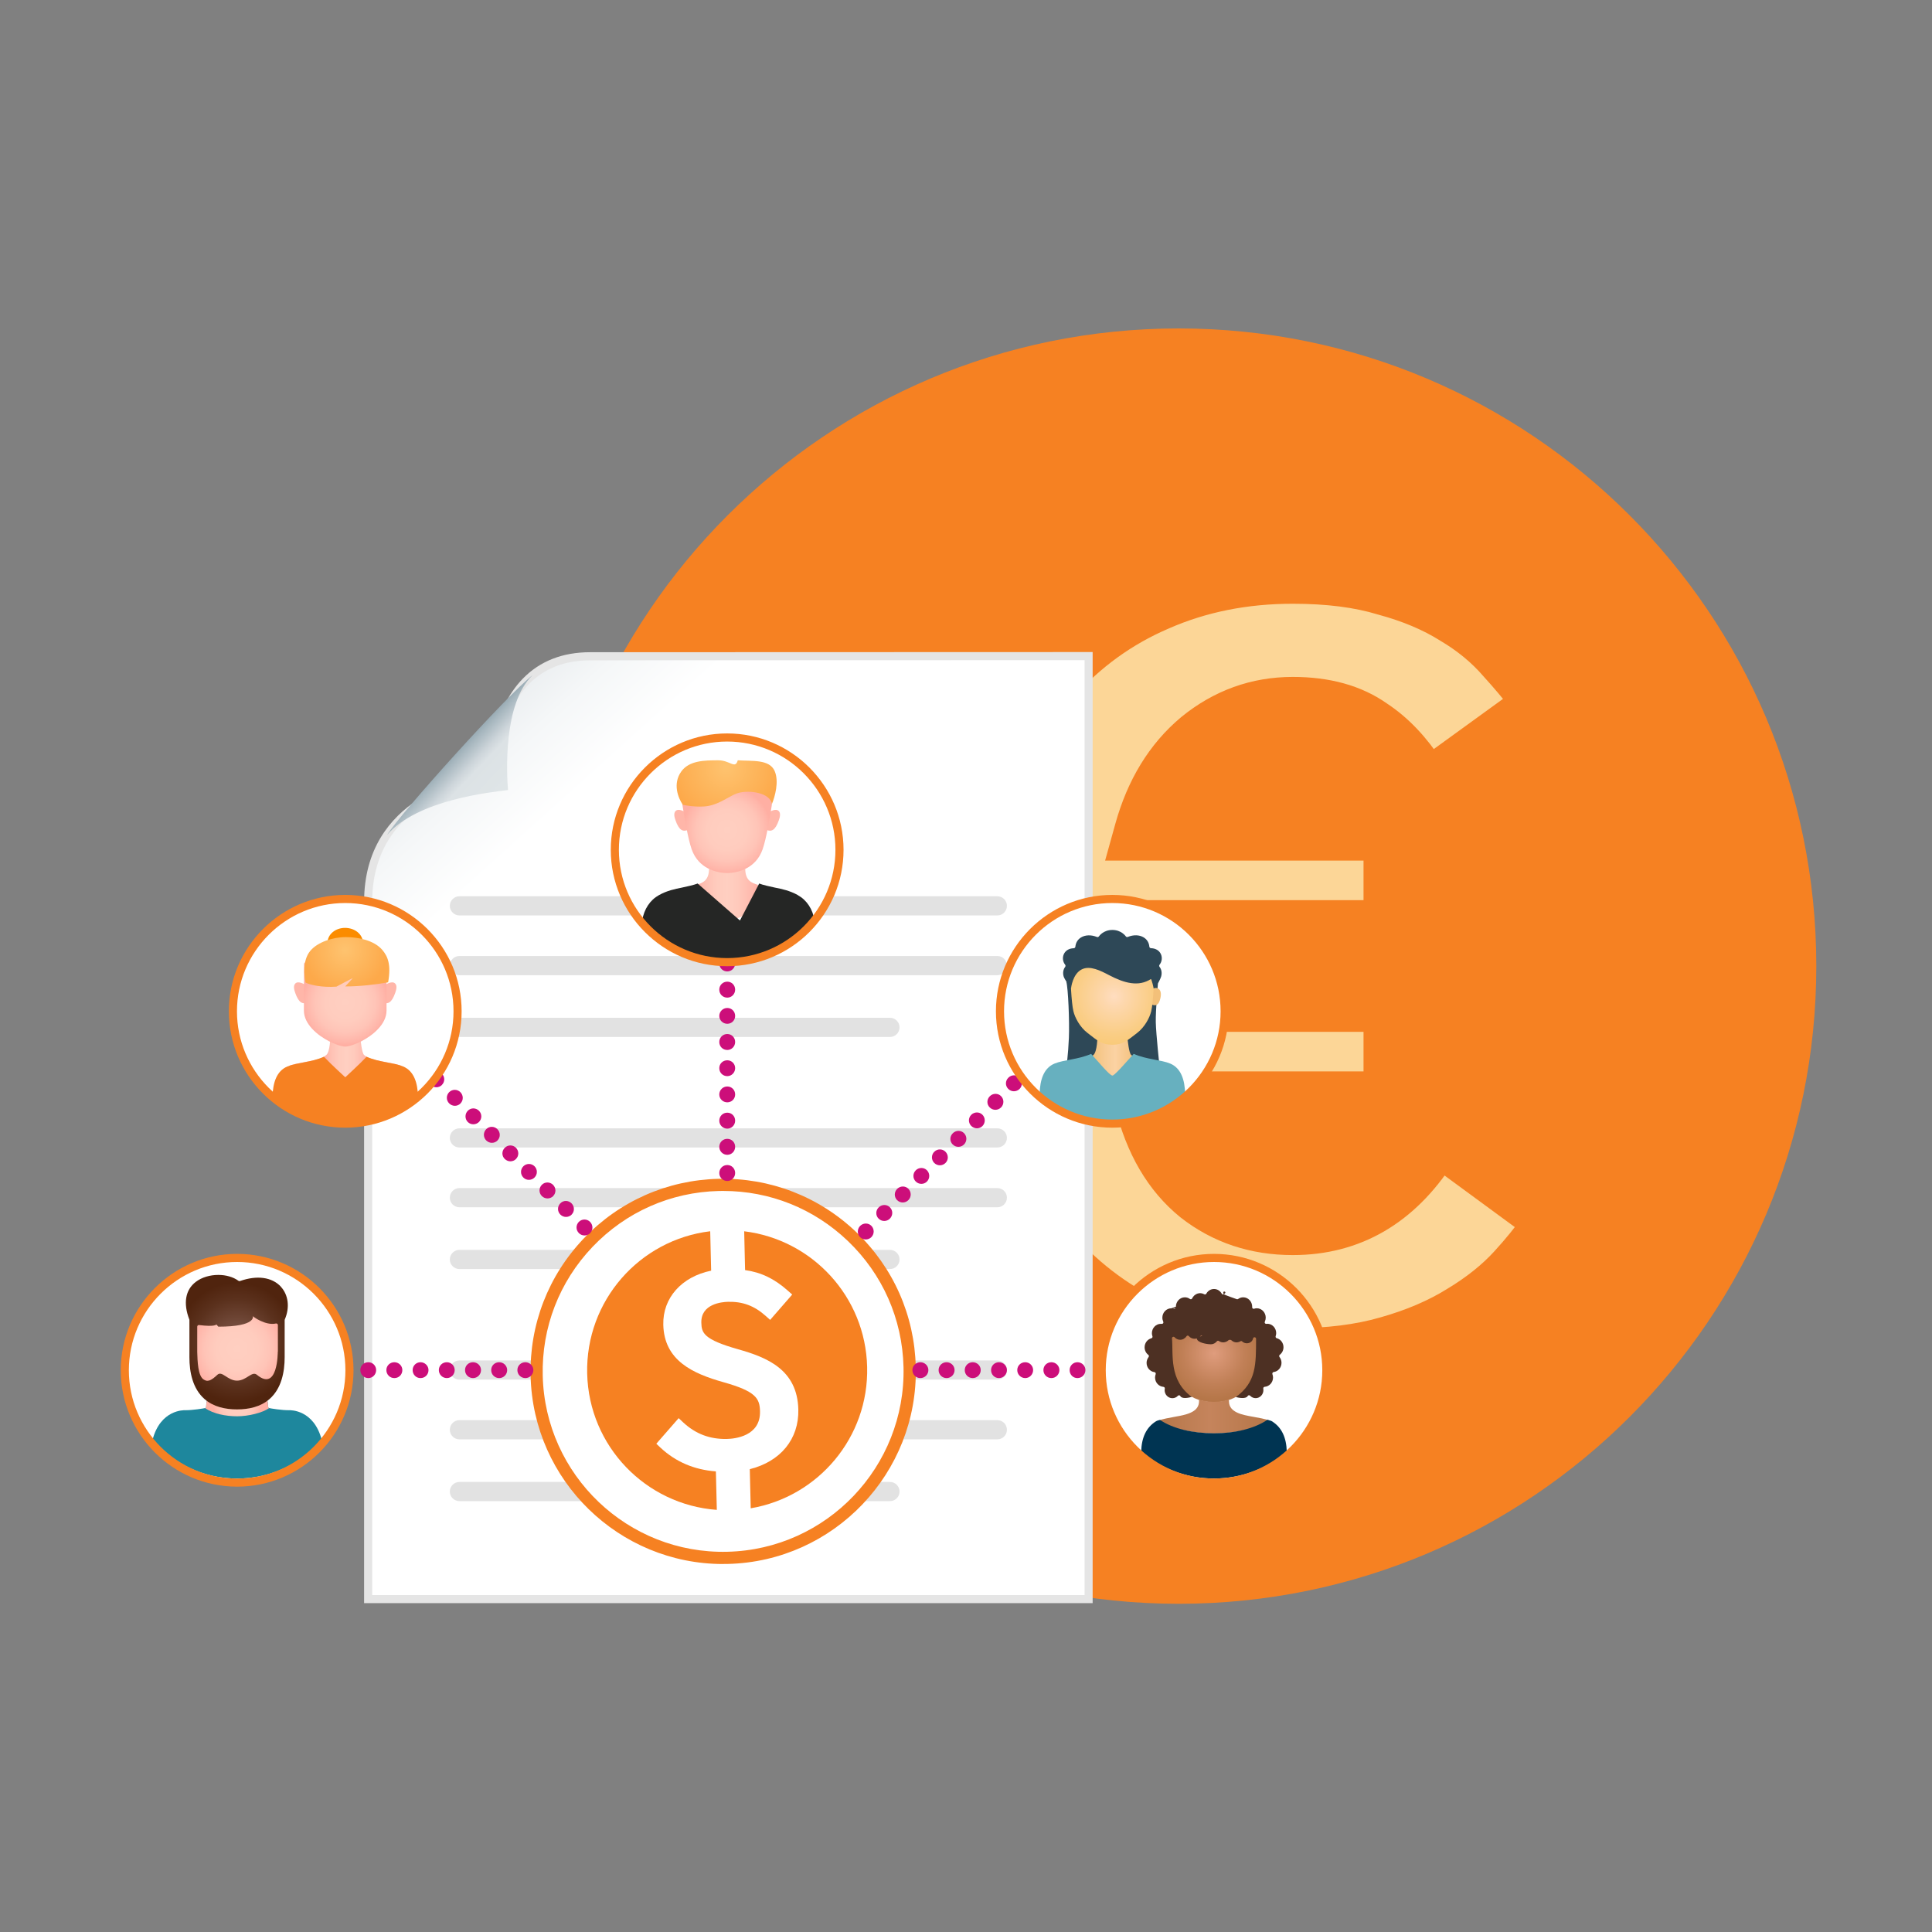 <?xml version="1.0" encoding="UTF-8"?>
<svg xmlns="http://www.w3.org/2000/svg" width="400" height="400" viewBox="0 0 400 400" fill="none">
  <rect x="0" y="0" width="400" height="400" fill="#808080" stroke="none"/>
  <path d="M244.024 332.047C316.938 332.047 376.047 272.938 376.047 200.024C376.047 127.109 316.938 68 244.024 68C171.109 68 112 127.109 112 200.024C112 272.938 171.109 332.047 244.024 332.047Z" fill="#F68122"></path>
  <path d="M267.659 122C274.932 122 281.054 122.801 286.079 124.337L286.126 124.352L286.173 124.364C291.475 125.797 295.976 127.71 299.718 130.065L299.752 130.087L299.786 130.107C303.568 132.349 306.752 134.987 309.366 138.014L309.417 138.07C311.609 140.481 313.631 142.887 315.484 145.285L296.137 159.308C293.073 154.572 289.548 150.822 285.518 148.168C280.701 144.743 274.672 143.149 267.659 143.149C259.772 143.149 252.674 145.717 246.467 150.78L246.451 150.793L246.437 150.806C240.365 155.893 236.184 162.809 233.805 171.374L232.748 175.178H285.302V189.371H231.9V210.629H285.302V224.822H232.869L233.782 228.538C235.995 237.549 240.097 244.686 246.249 249.674L246.288 249.705C252.386 254.484 259.555 256.851 267.659 256.851C280.603 256.851 290.874 250.753 298.371 239.138L317.845 253.431C316.047 255.948 313.989 258.482 311.665 261.027L311.661 261.032C308.898 264.072 305.397 266.885 301.118 269.452L301.1 269.464L301.08 269.476C297.021 271.995 292.202 274.062 286.59 275.645L286.57 275.65C281.218 277.2 274.927 278 267.659 278C257.85 278 248.904 276.27 240.783 272.852C232.826 269.291 225.94 264.25 220.104 257.708C214.425 251.174 209.97 243.091 206.786 233.394C203.614 223.731 202 212.613 202 200C202 187.54 203.613 176.496 206.786 166.831L206.791 166.818C209.979 156.966 214.435 148.812 220.111 142.284C225.95 135.741 232.837 130.777 240.794 127.367L240.806 127.362L240.817 127.356C248.93 123.798 257.864 122 267.659 122Z" fill="#FCD697" stroke="#F68122" stroke-width="6"></path>
  <path d="M225.39 331.075V135.84L122.181 135.873C101.393 135.873 102.006 160.993 102.006 160.993C102.006 160.993 76.231 162.958 76.231 186.743V331.075H225.39Z" fill="url(#paint0_linear_409_899)"></path>
  <path d="M226.23 331.915H75.383V186.743C75.383 164.839 96.784 160.834 101.158 160.246C101.217 157.341 101.88 147.031 108.269 140.482C111.795 136.872 116.472 135.034 122.172 135.034L226.221 135V331.915H226.23ZM77.07 330.235H224.551V136.679L122.181 136.713C116.959 136.713 112.685 138.375 109.486 141.649C102.636 148.66 102.845 160.851 102.845 160.977L102.862 161.774L102.065 161.833C101.04 161.908 77.062 164.033 77.062 186.743V330.235H77.07Z" fill="#E5E5E5"></path>
  <path d="M110.251 139.802C105.096 143.765 82.814 168.491 80.127 172.873C86.415 165.569 101.519 164.033 105.172 163.571C104.911 160.271 104.114 145.654 110.259 139.802H110.251Z" fill="url(#paint1_linear_409_899)"></path>
  <path d="M208.473 283.647C208.473 284.756 207.583 285.637 206.483 285.637H95.122C94.022 285.637 93.132 284.747 93.132 283.647C93.132 282.548 94.022 281.666 95.122 281.666H206.483C207.583 281.666 208.473 282.556 208.473 283.647ZM206.483 294.025H95.122C94.022 294.025 93.132 294.915 93.132 296.014C93.132 297.114 94.022 298.004 95.122 298.004H206.483C207.583 298.004 208.473 297.114 208.473 296.014C208.473 294.915 207.583 294.025 206.483 294.025ZM184.26 306.82H95.122C94.022 306.82 93.132 307.71 93.132 308.81C93.132 309.909 94.022 310.791 95.122 310.791H184.26C185.359 310.791 186.241 309.901 186.241 308.81C186.241 307.718 185.351 306.82 184.26 306.82ZM206.483 233.609H95.122C94.022 233.609 93.132 234.499 93.132 235.59C93.132 236.681 94.022 237.58 95.122 237.58H206.483C207.583 237.58 208.473 236.69 208.473 235.59C208.473 234.49 207.583 233.609 206.483 233.609ZM206.483 245.976H95.122C94.022 245.976 93.132 246.866 93.132 247.965C93.132 249.065 94.022 249.955 95.122 249.955H206.483C207.583 249.955 208.473 249.065 208.473 247.965C208.473 246.866 207.583 245.976 206.483 245.976ZM184.26 258.771H95.122C94.022 258.771 93.132 259.661 93.132 260.761C93.132 261.86 94.022 262.742 95.122 262.742H184.26C185.359 262.742 186.241 261.852 186.241 260.761C186.241 259.669 185.351 258.771 184.26 258.771ZM206.483 185.56H95.122C94.022 185.56 93.132 186.45 93.132 187.541C93.132 188.632 94.022 189.531 95.122 189.531H206.483C207.583 189.531 208.473 188.641 208.473 187.541C208.473 186.441 207.583 185.56 206.483 185.56ZM206.483 197.927H95.122C94.022 197.927 93.132 198.817 93.132 199.916C93.132 201.016 94.022 201.906 95.122 201.906H206.483C207.583 201.906 208.473 201.016 208.473 199.916C208.473 198.817 207.583 197.927 206.483 197.927ZM184.26 210.722H95.122C94.022 210.722 93.132 211.612 93.132 212.712C93.132 213.811 94.022 214.693 95.122 214.693H184.26C185.359 214.693 186.241 213.803 186.241 212.712C186.241 211.62 185.351 210.722 184.26 210.722Z" fill="#E2E2E2"></path>
  <path d="M188.331 283.026C188.835 304.351 171.96 322.041 150.634 322.545C129.309 323.049 111.619 306.165 111.115 284.848C110.612 263.523 127.496 245.833 148.813 245.329C170.138 244.825 187.828 261.701 188.331 283.026Z" fill="white"></path>
  <path d="M149.711 323.813C128.151 323.813 110.368 306.543 109.856 284.873C109.604 274.227 113.517 264.11 120.871 256.403C128.226 248.696 138.133 244.313 148.787 244.061C159.425 243.818 169.55 247.722 177.257 255.077C184.965 262.431 189.347 272.347 189.599 282.993C190.12 304.973 172.657 323.284 150.676 323.796C150.357 323.796 150.038 323.804 149.728 323.804L149.711 323.813ZM149.745 246.572C149.442 246.572 149.14 246.572 148.838 246.58C138.864 246.815 129.578 250.921 122.685 258.141C115.8 265.361 112.131 274.832 112.367 284.814C112.853 305.409 129.989 321.781 150.592 321.277C171.187 320.79 187.542 303.646 187.064 283.051C186.829 273.077 182.723 263.783 175.503 256.898C168.501 250.215 159.383 246.572 149.736 246.572H149.745Z" fill="#F68122"></path>
  <path d="M148.208 304.637C143.734 304.301 139.88 302.655 136.748 299.725L135.883 298.911L140.51 293.613L141.441 294.486C144.011 296.879 146.966 297.996 150.492 297.92C152.129 297.887 157.477 297.358 157.351 292.194C157.293 289.533 156.52 288.064 149.795 286.174C143.423 284.378 137.504 281.691 137.328 274.269C137.193 268.72 141.131 264.329 147.235 263.078L147.041 254.917C132.399 256.68 121.216 269.324 121.569 284.378C121.921 299.431 133.692 311.53 148.41 312.604L148.217 304.637H148.208Z" fill="#F68122"></path>
  <path d="M154.077 254.917L154.262 262.96C157.595 263.422 160.357 264.765 163.111 267.217L164.018 268.023L159.45 273.27L158.518 272.439C156.184 270.357 153.775 269.45 150.727 269.526C149.409 269.559 145.11 269.962 145.203 273.849C145.253 275.948 145.648 277.325 152.809 279.349C158.745 281.028 165.092 283.513 165.285 291.833C165.428 297.937 161.608 302.588 155.236 304.175L155.429 312.277C169.399 309.909 179.886 297.601 179.533 283.018C179.189 268.434 168.14 256.63 154.077 254.925V254.917Z" fill="#F68122"></path>
  <path d="M150.576 244.515C149.661 244.515 148.922 243.776 148.922 242.861C148.922 241.946 149.644 241.207 150.576 241.207C151.508 241.207 152.205 241.946 152.205 242.861C152.205 243.776 151.457 244.515 150.576 244.515ZM150.576 239.091C149.661 239.091 148.922 238.352 148.922 237.437C148.922 236.522 149.644 235.783 150.576 235.783C151.508 235.783 152.205 236.522 152.205 237.437C152.205 238.352 151.474 239.091 150.576 239.091ZM150.576 233.676C149.661 233.676 148.922 232.937 148.922 232.022C148.922 231.107 149.644 230.368 150.576 230.368C151.508 230.368 152.205 231.107 152.205 232.022C152.205 232.937 151.474 233.676 150.576 233.676ZM150.576 228.227C149.661 228.227 148.922 227.496 148.922 226.598C148.922 225.7 149.644 224.944 150.576 224.944C151.508 224.944 152.205 225.683 152.205 226.598C152.205 227.513 151.474 228.227 150.576 228.227ZM150.576 222.803C149.644 222.803 148.922 222.081 148.922 221.149C148.922 220.217 149.661 219.52 150.576 219.52C151.491 219.52 152.205 220.251 152.205 221.149C152.205 222.048 151.474 222.803 150.576 222.803ZM150.576 217.388C149.644 217.388 148.922 216.666 148.922 215.734C148.922 214.802 149.661 214.08 150.576 214.08C151.491 214.08 152.205 214.819 152.205 215.734C152.205 216.649 151.474 217.388 150.576 217.388ZM150.576 211.964C149.661 211.964 148.922 211.234 148.922 210.344C148.922 209.454 149.644 208.69 150.576 208.69C151.508 208.69 152.205 209.429 152.205 210.344C152.205 211.259 151.474 211.964 150.576 211.964ZM150.576 206.549C149.644 206.549 148.922 205.827 148.922 204.895C148.922 203.963 149.661 203.241 150.576 203.241C151.491 203.241 152.205 203.98 152.205 204.895C152.205 205.81 151.474 206.549 150.576 206.549ZM150.576 201.125C149.644 201.125 148.922 200.403 148.922 199.471C148.922 198.539 149.661 197.817 150.576 197.817C151.491 197.817 152.205 198.556 152.205 199.471C152.205 200.386 151.474 201.125 150.576 201.125Z" fill="#CC0E7A"></path>
  <path d="M122.197 255.303C121.551 255.95 120.501 255.95 119.855 255.303C119.2 254.648 119.2 253.624 119.855 252.961C120.493 252.331 121.534 252.331 122.172 252.978C122.802 253.616 122.819 254.673 122.189 255.295L122.197 255.303ZM118.361 251.466C117.714 252.113 116.665 252.113 116.018 251.466C115.372 250.82 115.363 249.787 116.018 249.124C116.673 248.461 117.697 248.494 118.335 249.141C118.973 249.787 118.99 250.828 118.352 251.458L118.361 251.466ZM114.532 247.638C113.886 248.284 112.836 248.284 112.19 247.638C111.535 246.983 111.535 245.959 112.19 245.295C112.819 244.657 113.869 244.666 114.507 245.312C115.153 245.959 115.162 247 114.524 247.629L114.532 247.638ZM110.678 243.784C110.032 244.431 108.991 244.439 108.361 243.801C107.706 243.146 107.706 242.122 108.361 241.459C108.999 240.829 110.04 240.829 110.678 241.475C111.308 242.113 111.308 243.146 110.678 243.776V243.784ZM106.842 239.947C106.187 240.602 105.162 240.602 104.499 239.947C103.836 239.292 103.869 238.268 104.516 237.63C105.154 236.992 106.187 236.992 106.816 237.63C107.463 238.277 107.471 239.318 106.833 239.947H106.842ZM103.013 236.119C102.358 236.774 101.334 236.774 100.671 236.119C100.024 235.472 100.024 234.423 100.671 233.776C101.317 233.13 102.35 233.147 102.988 233.793C103.626 234.44 103.643 235.481 103.005 236.11L103.013 236.119ZM99.176 232.282C98.53 232.928 97.489 232.937 96.859 232.307C96.229 231.677 96.204 230.628 96.859 229.965C97.514 229.301 98.538 229.335 99.176 229.981C99.814 230.628 99.806 231.644 99.176 232.282ZM95.348 228.453C94.693 229.108 93.669 229.108 93.005 228.453C92.342 227.799 92.359 226.757 93.005 226.111C93.643 225.481 94.684 225.481 95.323 226.128C95.961 226.774 95.977 227.815 95.339 228.445L95.348 228.453ZM91.511 224.617C90.856 225.271 89.832 225.271 89.168 224.617C88.522 223.97 88.522 222.921 89.168 222.274C89.815 221.628 90.848 221.644 91.486 222.291C92.132 222.937 92.141 223.978 91.502 224.608L91.511 224.617Z" fill="#CC0E7A"></path>
  <path d="M110.427 283.664C110.427 284.579 109.688 285.318 108.773 285.318C107.858 285.318 107.119 284.596 107.119 283.664C107.119 282.732 107.858 282.035 108.773 282.035C109.688 282.035 110.427 282.783 110.427 283.664ZM105.004 283.664C105.004 284.579 104.265 285.318 103.35 285.318C102.435 285.318 101.696 284.596 101.696 283.664C101.696 282.732 102.435 282.035 103.35 282.035C104.265 282.035 105.004 282.766 105.004 283.664ZM99.588 283.664C99.588 284.579 98.85 285.318 97.934 285.318C97.019 285.318 96.28 284.596 96.28 283.664C96.28 282.732 97.019 282.035 97.934 282.035C98.85 282.035 99.588 282.766 99.588 283.664ZM94.139 283.664C94.139 284.579 93.409 285.318 92.511 285.318C91.612 285.318 90.857 284.596 90.857 283.664C90.857 282.732 91.596 282.035 92.511 282.035C93.426 282.035 94.139 282.766 94.139 283.664ZM88.716 283.664C88.716 284.596 87.994 285.318 87.062 285.318C86.13 285.318 85.433 284.579 85.433 283.664C85.433 282.749 86.163 282.035 87.062 282.035C87.96 282.035 88.716 282.766 88.716 283.664ZM83.301 283.664C83.301 284.596 82.579 285.318 81.647 285.318C80.715 285.318 79.993 284.579 79.993 283.664C79.993 282.749 80.731 282.035 81.647 282.035C82.562 282.035 83.301 282.766 83.301 283.664ZM77.877 283.664C77.877 284.579 77.147 285.318 76.257 285.318C75.367 285.318 74.603 284.596 74.603 283.664C74.603 282.732 75.341 282.035 76.257 282.035C77.172 282.035 77.877 282.766 77.877 283.664Z" fill="#CC0E7A"></path>
  <path d="M178.088 253.809C178.735 253.162 179.776 253.154 180.406 253.792C181.035 254.43 181.061 255.471 180.406 256.134C179.759 256.781 178.71 256.781 178.063 256.134C177.442 255.513 177.45 254.447 178.08 253.817L178.088 253.809ZM181.925 249.972C182.572 249.325 183.613 249.317 184.243 249.955C184.897 250.61 184.897 251.634 184.243 252.298C183.588 252.961 182.547 252.944 181.9 252.298C181.262 251.668 181.27 250.627 181.917 249.98L181.925 249.972ZM185.754 246.143C186.4 245.497 187.441 245.489 188.071 246.127C188.701 246.765 188.726 247.806 188.071 248.469C187.416 249.132 186.375 249.116 185.729 248.469C185.099 247.831 185.099 246.79 185.745 246.152L185.754 246.143ZM189.591 242.307C190.237 241.66 191.278 241.652 191.908 242.29C192.538 242.928 192.563 243.969 191.908 244.632C191.278 245.27 190.229 245.262 189.591 244.615C188.953 243.977 188.953 242.945 189.591 242.315V242.307ZM193.444 238.453C194.082 237.815 195.115 237.815 195.745 238.453C196.391 239.099 196.4 240.14 195.762 240.77C195.107 241.425 194.082 241.425 193.419 240.77C192.79 240.132 192.789 239.091 193.436 238.453H193.444ZM197.273 234.624C197.919 233.978 198.96 233.97 199.59 234.608C200.237 235.254 200.237 236.304 199.59 236.95C198.944 237.597 197.911 237.605 197.248 236.95C196.584 236.295 196.618 235.271 197.264 234.633L197.273 234.624ZM201.085 230.813C201.731 230.166 202.772 230.158 203.402 230.796C204.031 231.434 204.057 232.475 203.402 233.138C202.764 233.776 201.731 233.76 201.085 233.113C200.446 232.475 200.446 231.451 201.085 230.813ZM204.938 226.959C205.585 226.313 206.626 226.304 207.255 226.942C207.902 227.589 207.902 228.638 207.255 229.285C206.609 229.931 205.576 229.94 204.913 229.285C204.25 228.63 204.283 227.606 204.93 226.967L204.938 226.959ZM208.775 223.122C209.422 222.476 210.463 222.467 211.092 223.105C211.739 223.752 211.739 224.801 211.092 225.448C210.446 226.094 209.413 226.103 208.75 225.448C208.087 224.793 208.12 223.769 208.767 223.131L208.775 223.122Z" fill="#CC0E7A"></path>
  <path d="M190.556 282.035C191.471 282.035 192.21 282.766 192.21 283.664C192.21 284.563 191.488 285.318 190.556 285.318C189.624 285.318 188.902 284.579 188.902 283.664C188.902 282.749 189.658 282.035 190.556 282.035ZM195.98 282.035C196.895 282.035 197.634 282.766 197.634 283.664C197.634 284.563 196.912 285.318 195.98 285.318C195.048 285.318 194.326 284.579 194.326 283.664C194.326 282.749 195.065 282.035 195.98 282.035ZM201.395 282.035C202.31 282.035 203.049 282.766 203.049 283.664C203.049 284.563 202.327 285.318 201.395 285.318C200.463 285.318 199.741 284.579 199.741 283.664C199.741 282.749 200.48 282.035 201.395 282.035ZM206.819 282.035C207.734 282.035 208.473 282.766 208.473 283.664C208.473 284.563 207.751 285.318 206.819 285.318C205.887 285.318 205.19 284.579 205.19 283.664C205.19 282.749 205.921 282.035 206.819 282.035ZM212.268 282.035C213.166 282.035 213.897 282.766 213.897 283.664C213.897 284.563 213.166 285.318 212.268 285.318C211.369 285.318 210.614 284.596 210.614 283.664C210.614 282.732 211.353 282.035 212.268 282.035ZM217.683 282.035C218.598 282.035 219.337 282.766 219.337 283.664C219.337 284.563 218.598 285.318 217.683 285.318C216.768 285.318 216.029 284.596 216.029 283.664C216.029 282.732 216.768 282.035 217.683 282.035ZM223.073 282.035C223.988 282.035 224.727 282.766 224.727 283.664C224.727 284.563 224.005 285.318 223.073 285.318C222.141 285.318 221.453 284.579 221.453 283.664C221.453 282.749 222.183 282.035 223.073 282.035Z" fill="#CC0E7A"></path>
  <path d="M274.606 283.698C274.606 296.543 264.196 306.954 251.35 306.954C238.505 306.954 228.094 296.543 228.094 283.698C228.094 270.852 238.505 260.441 251.35 260.441C264.196 260.441 274.606 270.852 274.606 283.698Z" fill="white"></path>
  <path d="M253.886 290.011C253.886 290.011 253.86 290.011 253.852 290.02C253.592 290.087 253.323 290.146 253.054 290.188C253.038 290.188 253.029 290.188 253.012 290.188C251.921 290.372 250.788 290.372 249.688 290.188C249.671 290.188 249.663 290.188 249.646 290.188C249.377 290.146 249.117 290.087 248.857 290.02H248.815C248.554 289.944 248.302 289.86 248.051 289.776C247.505 289.583 246.993 289.348 246.514 289.071C244.608 287.946 243.273 286.174 242.719 284.126C242.711 284.092 242.702 284.059 242.694 284.034C242.619 283.748 242.568 283.454 242.518 283.16C242.509 283.093 242.493 283.034 242.484 282.967C242.442 282.631 242.417 282.287 242.417 281.943V276.561C242.417 273.631 260.266 274.513 260.266 277.157V281.943C260.266 282.287 260.241 282.631 260.199 282.967C260.199 283.034 260.182 283.093 260.166 283.16C260.124 283.454 260.065 283.748 259.989 284.034C259.989 284.067 259.973 284.092 259.964 284.126C259.41 286.174 258.075 287.938 256.169 289.063C255.691 289.348 255.179 289.583 254.633 289.776C254.381 289.86 254.129 289.944 253.869 290.011H253.886Z" fill="url(#paint2_radial_409_899)"></path>
  <path d="M244.373 289.037C244.323 288.945 244.239 288.886 244.138 288.878C244.046 288.869 243.945 288.903 243.878 288.979C243.576 289.306 243.164 289.482 242.728 289.482C241.846 289.482 241.124 288.735 241.124 287.812C241.124 287.711 241.132 287.619 241.158 287.518C241.174 287.425 241.158 287.333 241.099 287.258C241.04 287.182 240.965 287.14 240.872 287.132C239.907 287.064 239.143 286.216 239.143 285.209C239.143 284.982 239.185 284.747 239.269 284.52C239.302 284.428 239.294 284.319 239.243 284.235C239.193 284.151 239.109 284.092 239.017 284.084C238.085 283.966 237.388 283.144 237.388 282.17C237.388 281.741 237.531 281.322 237.799 280.969C237.85 280.902 237.875 280.81 237.867 280.726C237.858 280.642 237.808 280.558 237.741 280.507C237.254 280.138 236.977 279.567 236.977 278.946C236.977 278.064 237.556 277.292 238.379 277.073C238.463 277.048 238.538 276.989 238.58 276.914C238.622 276.83 238.631 276.738 238.597 276.654C238.521 276.427 238.488 276.225 238.488 276.024C238.488 274.958 239.319 274.085 240.343 274.085C240.377 274.085 240.41 274.085 240.444 274.093H240.528C240.637 274.11 240.746 274.059 240.813 273.967C240.881 273.866 240.889 273.749 240.839 273.64C240.721 273.371 240.654 273.094 240.654 272.808C240.654 271.742 241.485 270.869 242.509 270.869C242.677 270.869 242.854 270.903 243.064 270.97C243.164 271.003 243.273 270.978 243.349 270.911C243.433 270.844 242.518 270.978 242.509 270.869C242.509 270.844 243.467 270.583 243.458 270.533C243.458 269.467 244.289 268.594 245.314 268.594C245.691 268.594 246.052 268.711 246.363 268.938C246.439 268.997 246.531 269.005 246.623 268.988C246.716 268.963 246.783 268.904 246.825 268.812C247.27 267.872 248.386 267.435 249.335 267.964C249.486 268.048 249.671 267.989 249.755 267.838C250.091 267.225 250.695 266.873 251.35 266.873C252.005 266.873 252.61 267.234 252.945 267.838C253.029 267.989 253.214 268.048 253.365 267.964C252.912 267.015 254.314 267.435 253.365 267.964C253.407 268.048 256.001 268.971 256.085 268.988C256.169 269.013 256.27 268.988 256.346 268.938C256.656 268.711 257.017 268.594 257.395 268.594C258.419 268.594 259.251 269.467 259.251 270.55C259.251 270.558 259.251 270.617 259.242 270.625C259.242 270.735 259.284 270.835 259.36 270.903C259.444 270.97 259.544 270.986 259.645 270.961C259.847 270.894 260.023 270.861 260.199 270.861C261.224 270.861 262.055 271.734 262.055 272.8C262.055 273.077 261.996 273.354 261.87 273.631C261.82 273.74 261.828 273.866 261.895 273.959C261.962 274.059 262.072 274.11 262.181 274.093H262.265C262.265 274.093 262.332 274.068 262.365 274.068C263.39 274.068 264.221 274.941 264.221 276.007C264.221 276.209 264.187 276.419 264.112 276.637C264.087 276.721 264.087 276.822 264.129 276.897C264.17 276.981 264.238 277.04 264.33 277.057C265.153 277.275 265.732 278.047 265.732 278.929C265.732 279.55 265.455 280.113 264.968 280.49C264.901 280.541 264.859 280.625 264.842 280.709C264.834 280.793 264.851 280.885 264.909 280.952C265.178 281.305 265.321 281.716 265.321 282.153C265.321 283.127 264.624 283.95 263.692 284.067C263.6 284.076 263.516 284.134 263.465 284.227C263.415 284.311 263.406 284.42 263.44 284.512C263.524 284.739 263.566 284.974 263.566 285.201C263.566 286.208 262.81 287.056 261.836 287.123C261.753 287.123 261.669 287.174 261.61 287.249C261.559 287.325 261.534 287.417 261.551 287.509C261.568 287.602 261.576 287.702 261.576 287.803C261.576 288.727 260.854 289.474 259.973 289.474C259.536 289.474 259.133 289.298 258.822 288.97C258.755 288.895 258.654 288.861 258.562 288.869C258.461 288.878 258.377 288.945 258.327 289.029C257.966 289.675 256.522 289.424 255.85 289.247C260.124 286.2 260.04 282.438 260.057 277.191C260.057 277.023 259.939 276.889 259.78 276.864C259.62 276.838 259.469 276.947 259.435 277.115C259.293 277.737 258.839 277.963 258.579 278.047C258.092 278.198 257.546 278.081 257.185 277.737C257.084 277.636 256.933 277.619 256.816 277.695C256.186 278.081 255.447 277.963 254.944 277.485C254.885 277.434 254.818 277.401 254.742 277.401H254.566C254.482 277.392 254.398 277.426 254.339 277.485C253.793 278.005 252.954 278.064 252.358 277.644C252.223 277.552 252.047 277.577 251.938 277.703C251.627 278.089 251.182 278.316 250.712 278.316C249.881 278.316 247.847 277.989 247.789 277.115C247.78 276.981 249.025 276.511 248.907 276.477C248.789 276.435 248.655 276.477 248.571 276.586C247.967 277.359 246.766 277.384 246.136 276.628C246.069 276.553 245.985 276.511 245.884 276.519C245.784 276.519 245.7 276.578 245.649 276.662C245.347 277.115 244.86 277.384 244.331 277.384C243.895 277.384 243.483 277.199 243.181 276.864C243.089 276.763 242.954 276.738 242.837 276.788C242.719 276.838 242.644 276.956 242.644 277.09C242.954 280.348 241.938 285.763 246.758 289.214C246.086 289.398 244.734 289.692 244.373 289.046V289.037Z" fill="#4D3023"></path>
  <path d="M248.261 289.785C248.462 289.844 248.672 289.894 248.882 289.944C248.958 289.961 249.025 289.978 249.1 289.995C249.277 290.037 249.461 290.07 249.646 290.095C249.772 290.121 249.898 290.129 250.024 290.146C250.175 290.163 250.326 290.188 250.486 290.196C250.712 290.213 250.939 290.221 251.174 290.23C251.241 290.23 251.3 290.23 251.359 290.23C251.418 290.23 251.485 290.23 251.544 290.221C251.77 290.221 251.997 290.213 252.224 290.188C252.383 290.179 252.534 290.154 252.685 290.137C252.811 290.121 252.937 290.104 253.063 290.087C253.248 290.062 253.433 290.028 253.609 289.986C253.684 289.969 253.752 289.953 253.819 289.936C254.029 289.886 254.239 289.835 254.44 289.776C254.44 290.011 254.44 290.28 254.482 290.557C254.558 291.011 254.768 291.489 255.263 291.917C255.515 292.127 255.8 292.303 256.119 292.455C257.076 292.908 258.302 293.126 259.578 293.353C260.687 293.546 261.828 293.756 262.886 294.117C260.09 295.796 255.851 296.778 251.342 296.778C246.834 296.778 242.594 295.788 239.798 294.117C240.856 293.756 241.989 293.554 243.106 293.353C244.81 293.051 246.422 292.757 247.421 291.917C248.219 291.237 248.269 290.423 248.252 289.776L248.261 289.785Z" fill="url(#paint3_linear_409_899)"></path>
  <path d="M263.44 294.31C263.197 294.15 262.802 294.05 262.399 293.957C259.754 295.746 255.808 296.745 251.35 296.745C246.892 296.745 242.829 295.779 240.184 293.991C239.806 294.041 239.504 294.15 239.26 294.31C237.321 295.561 236.347 297.618 236.271 300.556C240.327 304.015 245.591 306.106 251.342 306.106C257.093 306.106 262.357 304.015 266.412 300.556C266.337 297.609 265.363 295.561 263.423 294.31H263.44Z" fill="#003452"></path>
  <g style="mix-blend-mode:multiply">
    <path d="M172.707 175.946C172.707 188.187 162.783 198.111 150.542 198.111C138.301 198.111 128.377 188.187 128.377 175.946C128.377 163.705 138.301 153.781 150.542 153.781C162.783 153.781 172.707 163.705 172.707 175.946Z" fill="#B9B9B9"></path>
  </g>
  <path d="M173.807 175.946C173.807 188.792 163.396 199.203 150.55 199.203C137.705 199.203 127.294 188.792 127.294 175.946C127.294 163.101 137.705 152.69 150.55 152.69C163.396 152.69 173.807 163.101 173.807 175.946Z" fill="white"></path>
  <path d="M161.263 169.792C160.491 172.017 159.676 172.21 158.711 171.841L159.282 168.088C159.366 168.088 160.625 167.274 161.238 167.92C161.691 168.399 161.448 169.255 161.263 169.784V169.792Z" fill="#FFB6A9"></path>
  <path d="M156.914 183.192C155.588 182.806 154.295 182.26 154.295 179.867C152.792 180.438 152.145 180.329 150.55 180.329C148.955 180.329 148.3 180.43 146.797 179.867C146.797 182.26 145.504 182.814 144.178 183.192L144.136 188.414L150.55 190.975L156.964 188.414L156.923 183.192H156.914Z" fill="url(#paint4_linear_409_899)"></path>
  <path d="M139.838 169.792C140.61 172.017 141.433 172.21 142.39 171.841L141.819 168.088C141.735 168.088 140.476 167.274 139.863 167.92C139.41 168.399 139.653 169.255 139.838 169.784V169.792Z" fill="#FFB6A9"></path>
  <path d="M150.55 162.941C149.274 162.941 140.853 162.782 141.298 166.711C141.701 169.146 142.398 173.52 143.196 175.82C144.606 179.867 148.426 180.749 150.55 180.749C152.675 180.749 156.495 179.867 157.897 175.82C158.694 173.52 159.391 169.146 159.794 166.711C160.248 162.782 151.818 162.941 150.542 162.941H150.55Z" fill="url(#paint5_radial_409_899)"></path>
  <path d="M141.021 159.768C142.667 157.442 145.84 157.425 148.645 157.409C151.197 157.392 152.204 159.339 152.75 157.408C155.68 157.627 159.29 157.14 160.382 159.625C161.331 161.791 160.449 164.948 159.802 166.501C159.551 164.134 155.101 163.487 152.75 164.201C151.23 164.663 149.123 166.426 146.638 166.862C144.304 167.274 141.365 166.627 141.365 166.627C140.375 165.175 139.258 162.27 141.021 159.776V159.768Z" fill="url(#paint6_radial_409_899)"></path>
  <path d="M165.176 185.316C163.497 184.384 161.885 184.057 160.458 183.771C159.551 183.587 157.905 183.217 157.183 182.923L153.2 190.58L144.439 182.923C143.717 183.217 142.071 183.587 141.164 183.771C139.745 184.057 138.125 184.384 136.446 185.316C134.557 186.366 133.365 188.204 132.953 190.58C137.353 195.844 143.842 198.934 150.803 198.934C157.763 198.934 164.253 195.844 168.652 190.58C168.249 188.204 167.048 186.366 165.159 185.316H165.176Z" fill="#252625"></path>
  <path d="M222.041 208.035C222.041 208.035 222.066 208.035 222.083 208.035L222.368 204.895C222.368 204.895 222.015 204.727 222.007 204.727C221.167 204.274 219.925 204.61 220.32 206.557C220.689 208.371 221.478 208.195 222.049 208.035H222.041Z" fill="#F3C079"></path>
  <path d="M72.353 283.698C72.353 296.543 61.942 306.954 49.096 306.954C36.251 306.954 25.84 296.543 25.84 283.698C25.84 270.852 36.251 260.441 49.096 260.441C61.942 260.441 72.353 270.852 72.353 283.698Z" fill="white"></path>
  <path d="M40.558 280.281C40.558 280.281 40.558 280.239 40.558 280.222C40.558 280.096 40.558 279.979 40.558 279.853C40.558 279.769 40.558 279.685 40.558 279.601V273.799C47.476 274.807 51.573 272.07 52.522 271.348C53.168 271.969 55.326 273.841 57.66 273.413V279.601C57.66 282.85 56.871 286.603 55.594 286.997C54.973 287.19 54.478 286.636 53.663 285.646C52.639 284.411 48.95 286.997 46.7 286.997C44.45 286.997 45.587 284.411 44.562 285.646C43.74 286.636 43.253 287.182 42.631 286.997C41.448 286.636 40.675 283.354 40.574 280.281H40.558Z" fill="url(#paint7_radial_409_899)"></path>
  <path d="M59.902 291.968C58.373 291.993 56.039 291.607 55.628 291.506C55.309 291.212 55.804 290.272 54.839 288.962C52.866 290.75 51.766 290.515 49.096 290.515C46.426 290.515 45.318 290.75 43.353 288.962C42.396 290.272 42.883 291.212 42.564 291.506C42.153 291.607 39.81 291.993 38.291 291.968C38.131 291.968 33.211 291.791 31.574 298.138C35.839 303.025 42.102 306.114 49.096 306.114C56.09 306.114 62.353 303.025 66.618 298.138C64.981 291.791 60.061 291.968 59.902 291.968Z" fill="#1E879D"></path>
  <path d="M54.838 288.962C52.865 290.75 51.765 290.515 49.096 290.515C46.426 290.515 45.318 290.75 43.353 288.962C42.396 290.272 42.883 291.212 42.564 291.506C42.538 291.506 42.505 291.523 42.463 291.531C44.167 292.732 46.795 293.227 49.096 293.227C51.396 293.227 54.309 292.53 55.728 291.531C55.686 291.531 55.653 291.514 55.627 291.506C55.308 291.212 55.804 290.272 54.838 288.962Z" fill="url(#paint8_radial_409_899)"></path>
  <path d="M58.147 266.386C56.291 264.404 53.21 263.984 49.684 265.227C49.583 265.261 49.466 265.244 49.373 265.177C48.265 264.362 46.745 263.959 45.201 263.959C43.513 263.959 41.792 264.438 40.541 265.395C38.375 267.04 37.896 269.819 39.198 273.203C39.215 273.245 39.215 273.279 39.215 273.321V280.994C39.215 284.067 39.878 287.509 42.355 289.667C44.193 291.262 46.62 291.8 49.071 291.8C51.523 291.8 53.924 291.271 55.763 289.692C55.771 289.692 55.779 289.675 55.788 289.667C58.264 287.509 58.936 284.067 58.936 280.986V279.768V273.321C58.936 273.279 58.944 273.228 58.961 273.186C60.036 270.693 59.717 268.09 58.122 266.377L58.147 266.386ZM57.509 279.903C57.509 279.978 57.542 288.248 53.193 284.638C52.152 283.773 51.053 285.847 49.071 285.847C47.09 285.847 45.99 283.714 44.999 284.638C44.487 285.108 43.874 285.696 43.202 285.847H43.16C42.791 285.931 42.598 285.847 42.228 285.654C40.944 284.957 40.894 281.7 40.835 279.911C40.835 279.886 40.835 279.869 40.835 279.852V274.672C40.835 274.58 40.877 274.488 40.944 274.42C41.011 274.353 41.112 274.328 41.204 274.336C47.719 275.151 43.202 272.538 45.201 274.672C53.193 274.672 52.345 272.473 52.354 272.473C52.278 272.54 54.973 274.513 57.123 274.017C57.223 273.992 57.324 274.017 57.408 274.085C57.492 274.152 57.534 274.244 57.534 274.345V279.844C57.534 279.844 57.534 279.886 57.534 279.903H57.509Z" fill="url(#paint9_radial_409_899)"></path>
  <path d="M49.096 307.794C35.805 307.794 25 296.98 25 283.698C25 270.416 35.814 259.602 49.096 259.602C62.378 259.602 73.192 270.407 73.192 283.698C73.192 296.988 62.386 307.794 49.096 307.794ZM49.096 261.281C36.737 261.281 26.679 271.339 26.679 283.698C26.679 296.056 36.737 306.114 49.096 306.114C61.455 306.114 71.513 296.056 71.513 283.698C71.513 271.339 61.455 261.281 49.096 261.281Z" fill="#F68122"></path>
  <path d="M253.55 209.378C253.55 222.224 243.139 232.635 230.293 232.635C217.448 232.635 207.037 222.224 207.037 209.378C207.037 196.533 217.448 186.122 230.293 186.122C243.139 186.122 253.55 196.533 253.55 209.378Z" fill="white"></path>
  <path d="M220.772 203.266C221.15 204.559 221.444 211.511 221.301 214.886C221.167 218.261 220.772 221.032 220.772 221.032C220.772 221.032 225.34 223.273 230.394 223.273C235.448 223.273 240.083 220.973 240.083 220.973C240.083 220.973 239.344 214.046 239.294 211.637C239.243 209.227 239.739 203.585 239.739 203.585L220.772 203.266Z" fill="#2E4857"></path>
  <path d="M227.204 214.181C227.405 214.24 227.615 214.29 227.825 214.34C227.9 214.357 227.968 214.374 228.043 214.391C228.219 214.433 228.404 214.466 228.589 214.491C228.715 214.508 228.841 214.525 228.967 214.542C229.118 214.559 229.269 214.584 229.428 214.592C229.655 214.609 229.882 214.617 230.117 214.626C230.184 214.626 230.243 214.626 230.302 214.626C230.36 214.626 230.428 214.626 230.486 214.617C230.713 214.617 230.94 214.609 231.166 214.584C231.317 214.575 231.477 214.55 231.628 214.533C231.754 214.517 231.88 214.5 232.006 214.483C232.191 214.458 232.375 214.424 232.552 214.382C232.627 214.365 232.694 214.349 232.762 214.332C232.971 214.282 233.181 214.231 233.383 214.172C233.383 214.416 233.383 214.676 233.425 214.953C233.509 215.407 233.71 218.009 234.214 218.429C234.466 218.639 234.751 218.815 235.07 218.966C236.028 219.42 237.253 219.638 238.529 219.865C239.638 220.058 240.78 220.268 241.837 220.629C239.05 222.308 234.802 225.7 230.293 225.7C225.785 225.7 221.536 222.308 218.749 220.629C219.807 220.268 220.94 220.066 222.057 219.865C223.761 219.562 225.373 219.277 226.372 218.429C227.17 217.757 227.22 214.81 227.204 214.172V214.181Z" fill="url(#paint10_linear_409_899)"></path>
  <path d="M245.373 226.489C245.297 223.542 244.508 221.132 242.283 220.2C240.352 219.394 237.422 219.378 234.718 218.194C233.392 219.613 231.268 222.157 230.403 222.677H230.311C229.715 222.677 227.381 219.772 225.903 218.194C223.199 219.378 220.269 219.403 218.33 220.2C216.097 221.132 215.316 223.542 215.24 226.489C219.304 229.948 224.56 232.038 230.311 232.038C236.062 232.038 241.326 229.948 245.381 226.489H245.373Z" fill="#67B0BF"></path>
  <path d="M238.555 208.035C238.555 208.035 238.53 208.035 238.513 208.035L238.228 204.895C238.228 204.895 238.58 204.727 238.589 204.727C239.42 204.274 240.671 204.61 240.276 206.557C239.907 208.371 239.117 208.195 238.555 208.035Z" fill="#F3C079"></path>
  <path d="M230.293 197.456C226.07 197.456 221.629 199.278 221.629 201.747C221.629 202.427 221.788 207.523 222.242 209.378C222.552 210.68 223.56 212.636 225.147 213.853C227.237 215.465 228.102 216.305 230.293 216.305C232.485 216.305 233.349 215.457 235.44 213.853C237.027 212.636 238.034 210.68 238.345 209.378C238.79 207.514 238.958 202.427 238.958 201.747C238.958 199.278 234.516 197.456 230.293 197.456Z" fill="url(#paint11_radial_409_899)"></path>
  <path d="M220.529 200.185C220.63 200.051 220.63 199.866 220.529 199.74C220.034 199.119 219.925 198.254 220.261 197.532C220.605 196.793 221.344 196.348 222.293 196.323C222.477 196.323 222.628 196.18 222.645 195.995C222.721 195.181 223.132 194.501 223.812 194.09C224.702 193.544 225.936 193.51 227.095 193.989C227.254 194.056 227.439 193.997 227.531 193.855C227.565 193.796 228.447 192.536 230.302 192.536C232.158 192.536 233.031 193.796 233.073 193.846C233.165 193.989 233.35 194.048 233.509 193.98C234.676 193.502 235.902 193.535 236.792 194.081C237.472 194.493 237.892 195.173 237.959 195.987C237.976 196.172 238.127 196.314 238.312 196.314C239.26 196.34 239.999 196.785 240.343 197.523C240.679 198.246 240.57 199.11 240.075 199.732C239.974 199.866 239.966 200.042 240.075 200.177C240.495 200.722 240.612 201.478 240.394 202.208C240.259 202.653 239.588 204.156 238.866 204.601C238.866 204.601 238.404 202.628 238.278 202.704C235.734 204.332 232.854 203.594 229.614 201.889C227.834 200.957 225.684 199.858 223.988 200.689C222.049 201.637 221.755 204.593 221.755 204.593C221.436 204.349 220.362 202.636 220.227 202.2C220 201.469 220.118 200.705 220.546 200.168L220.529 200.185Z" fill="#2E4857"></path>
  <path d="M251.35 307.794C238.059 307.794 227.254 296.98 227.254 283.698C227.254 270.416 238.068 259.602 251.35 259.602C264.632 259.602 275.446 270.407 275.446 283.698C275.446 296.988 264.64 307.794 251.35 307.794ZM251.35 261.281C238.991 261.281 228.933 271.339 228.933 283.698C228.933 296.056 238.991 306.114 251.35 306.114C263.708 306.114 273.767 296.056 273.767 283.698C273.767 271.339 263.708 261.281 251.35 261.281Z" fill="#F68122"></path>
  <path d="M230.293 233.474C217.011 233.474 206.197 222.66 206.197 209.378C206.197 196.096 217.003 185.282 230.293 185.282C243.584 185.282 254.389 196.088 254.389 209.378C254.389 222.669 243.575 233.474 230.293 233.474ZM230.293 186.962C217.935 186.962 207.876 197.02 207.876 209.378C207.876 221.737 217.935 231.795 230.293 231.795C242.652 231.795 252.71 221.737 252.71 209.378C252.71 197.02 242.652 186.962 230.293 186.962Z" fill="#F68122"></path>
  <path d="M94.727 209.378C94.727 222.224 84.316 232.635 71.47 232.635C58.625 232.635 48.214 222.224 48.214 209.378C48.214 196.533 58.625 186.122 71.47 186.122C84.316 186.122 94.727 196.533 94.727 209.378Z" fill="white"></path>
  <path d="M81.848 205.508C81.076 207.733 80.261 207.926 79.296 207.556L79.867 203.804C79.951 203.804 81.21 202.989 81.823 203.636C82.276 204.114 82.033 204.962 81.848 205.5V205.508Z" fill="#FFB6A9"></path>
  <path d="M61.102 205.508C61.874 207.733 62.689 207.926 63.654 207.556L63.084 203.804C62.999 203.804 61.74 202.989 61.127 203.636C60.674 204.114 60.909 204.962 61.102 205.5V205.508Z" fill="#FFB6A9"></path>
  <path d="M68.381 214.181C68.583 214.24 68.793 214.29 69.003 214.34C69.078 214.357 69.145 214.374 69.221 214.391C69.397 214.433 69.582 214.466 69.767 214.491C69.892 214.508 70.019 214.525 70.144 214.542C70.296 214.559 70.447 214.584 70.606 214.592C70.833 214.609 71.06 214.617 71.295 214.626C71.362 214.626 71.421 214.626 71.479 214.626C71.538 214.626 71.605 214.626 71.664 214.617C71.891 214.617 72.117 214.609 72.344 214.584C72.504 214.575 72.655 214.55 72.806 214.533C72.932 214.517 73.058 214.5 73.184 214.483C73.368 214.458 73.553 214.424 73.729 214.382C73.805 214.365 73.872 214.349 73.948 214.332C74.158 214.282 74.368 214.231 74.569 214.172C74.569 214.416 74.569 214.676 74.611 214.953C74.686 215.407 74.896 218.009 75.392 218.429C75.644 218.639 75.929 218.815 76.248 218.966C77.205 219.42 78.431 219.638 79.707 219.865C80.816 220.058 81.957 220.268 83.015 220.629C80.219 222.308 75.98 230.754 71.471 230.754C66.962 230.754 62.723 222.308 59.927 220.629C60.985 220.268 62.118 220.066 63.235 219.865C64.939 219.562 66.551 219.277 67.55 218.429C68.348 217.757 68.398 214.81 68.381 214.172V214.181Z" fill="url(#paint12_linear_409_899)"></path>
  <path d="M86.549 227.085C86.474 224.138 85.685 221.729 83.46 220.797C81.529 219.991 78.599 219.974 75.895 218.79C74.569 220.209 71.487 223.038 71.487 223.038C71.487 223.038 68.549 220.368 67.071 218.79C64.368 219.974 61.438 219.999 59.507 220.797C57.273 221.729 56.493 224.138 56.417 227.085C60.472 230.544 65.736 232.635 71.487 232.635C77.239 232.635 82.503 230.544 86.558 227.085H86.549Z" fill="#F68122"></path>
  <path d="M62.924 209.219C62.924 202.628 62.949 199.555 62.949 199.555C62.949 197.985 80.026 197.985 80.026 199.555C80.026 199.698 80.026 209.319 80.026 209.227C80.026 212.023 77.222 214.357 74.728 215.633C74.72 215.633 74.712 215.633 74.703 215.633C73.872 216.053 72.386 216.683 71.479 216.683C70.572 216.683 69.103 216.07 68.247 215.633C68.247 215.633 68.23 215.633 68.222 215.633C65.72 214.357 62.924 212.031 62.924 209.236V209.219Z" fill="url(#paint13_radial_409_899)"></path>
  <path d="M71.437 192.108C73.376 192.108 75.156 193.351 75.156 195.307C73.846 195.063 72.998 194.938 71.437 194.938C69.875 194.938 69.094 195.063 67.793 195.307C67.793 193.376 69.497 192.108 71.437 192.108Z" fill="#FB8C00"></path>
  <path d="M64.305 196.794C65.757 195.081 68.881 194.015 71.567 194.015C74.254 194.015 77.486 194.711 79.157 196.676C80.274 197.994 81.021 199.707 80.358 203.384C77.94 203.838 74.153 204.257 71.467 204.224C71.467 204.224 73.143 202.473 73 202.515C72.857 202.557 69.653 204.274 69.653 204.274C66.614 204.493 64.103 203.888 63.255 203.426C62.643 200.328 63.188 198.095 64.297 196.785L64.305 196.794Z" fill="url(#paint14_radial_409_899)"></path>
  <path d="M71.479 233.474C58.188 233.474 47.383 222.669 47.383 209.378C47.383 196.088 58.197 185.282 71.479 185.282C84.761 185.282 95.575 196.088 95.575 209.378C95.575 222.669 84.769 233.474 71.479 233.474ZM71.479 186.962C59.12 186.962 49.062 197.02 49.062 209.378C49.062 221.737 59.12 231.795 71.479 231.795C83.837 231.795 93.895 221.737 93.895 209.378C93.895 197.02 83.837 186.962 71.479 186.962Z" fill="#F68122"></path>
  <path d="M150.55 200.042C137.259 200.042 126.454 189.228 126.454 175.946C126.454 162.664 137.268 151.85 150.55 151.85C163.832 151.85 174.646 162.656 174.646 175.946C174.646 189.237 163.84 200.042 150.55 200.042ZM150.55 153.529C138.191 153.529 128.133 163.588 128.133 175.946C128.133 188.305 138.191 198.363 150.55 198.363C162.909 198.363 172.967 188.305 172.967 175.946C172.967 163.588 162.909 153.529 150.55 153.529Z" fill="#F68122"></path>
  <defs>
    <linearGradient id="paint0_linear_409_899" x1="232.736" y1="324.459" x2="86.062" y2="161.556" gradientUnits="userSpaceOnUse">
      <stop stop-color="white"></stop>
      <stop offset="0.76" stop-color="white"></stop>
      <stop offset="0.89" stop-color="white"></stop>
      <stop offset="0.96" stop-color="#F5F7F8"></stop>
      <stop offset="1" stop-color="#ECEFF1"></stop>
    </linearGradient>
    <linearGradient id="paint1_linear_409_899" x1="94.072" y1="155.276" x2="103.274" y2="164.008" gradientUnits="userSpaceOnUse">
      <stop stop-color="#90A4AE"></stop>
      <stop offset="0.12" stop-color="#A6B6BE"></stop>
      <stop offset="0.36" stop-color="#CDD5DA"></stop>
      <stop offset="0.49" stop-color="#DCE2E5"></stop>
      <stop offset="1" stop-color="#DFE5E7"></stop>
    </linearGradient>
    <radialGradient id="paint2_radial_409_899" cx="0" cy="0" r="1" gradientUnits="userSpaceOnUse" gradientTransform="translate(251.35 280.205) scale(9.689 9.689)">
      <stop stop-color="#DF9C7D"></stop>
      <stop offset="0.65" stop-color="#C18057"></stop>
      <stop offset="1" stop-color="#B57648"></stop>
    </radialGradient>
    <linearGradient id="paint3_linear_409_899" x1="239.806" y1="293.286" x2="262.895" y2="293.286" gradientUnits="userSpaceOnUse">
      <stop stop-color="#B57648"></stop>
      <stop offset="0.13" stop-color="#BA7A4E"></stop>
      <stop offset="0.46" stop-color="#C5845C"></stop>
      <stop offset="1" stop-color="#B57648"></stop>
    </linearGradient>
    <linearGradient id="paint4_linear_409_899" x1="144.136" y1="185.425" x2="156.964" y2="185.425" gradientUnits="userSpaceOnUse">
      <stop stop-color="#FFAFA3"></stop>
      <stop offset="0.15" stop-color="#FFC0B3"></stop>
      <stop offset="0.32" stop-color="#FFCBBD"></stop>
      <stop offset="0.5" stop-color="#FFCFC1"></stop>
      <stop offset="0.67" stop-color="#FFCABC"></stop>
      <stop offset="0.87" stop-color="#FFBBAF"></stop>
      <stop offset="1" stop-color="#FFAFA3"></stop>
    </linearGradient>
    <radialGradient id="paint5_radial_409_899" cx="0" cy="0" r="1" gradientUnits="userSpaceOnUse" gradientTransform="translate(150.55 171.841) scale(9.084)">
      <stop stop-color="#FFCFC1"></stop>
      <stop offset="0.46" stop-color="#FFCCBE"></stop>
      <stop offset="0.71" stop-color="#FFC4B7"></stop>
      <stop offset="0.92" stop-color="#FFB6AA"></stop>
      <stop offset="1" stop-color="#FFAFA3"></stop>
    </radialGradient>
    <radialGradient id="paint6_radial_409_899" cx="0" cy="0" r="1" gradientUnits="userSpaceOnUse" gradientTransform="translate(150.265 158.819) scale(11.36)">
      <stop stop-color="#FEC36F"></stop>
      <stop offset="0.74" stop-color="#FDB054"></stop>
      <stop offset="0.99" stop-color="#FDA94A"></stop>
    </radialGradient>
    <radialGradient id="paint7_radial_409_899" cx="0" cy="0" r="1" gradientUnits="userSpaceOnUse" gradientTransform="translate(49.096 279.282) scale(9.47)">
      <stop stop-color="#FFCFC1"></stop>
      <stop offset="0.46" stop-color="#FFCCBE"></stop>
      <stop offset="0.71" stop-color="#FFC4B7"></stop>
      <stop offset="0.92" stop-color="#FFB6AA"></stop>
      <stop offset="1" stop-color="#FFAFA3"></stop>
    </radialGradient>
    <radialGradient id="paint8_radial_409_899" cx="0" cy="0" r="1" gradientUnits="userSpaceOnUse" gradientTransform="translate(49.096 291.094) scale(4.928 4.928)">
      <stop stop-color="#FFCFC1"></stop>
      <stop offset="0.46" stop-color="#FFCCBE"></stop>
      <stop offset="0.71" stop-color="#FFC4B7"></stop>
      <stop offset="0.92" stop-color="#FFB6AA"></stop>
      <stop offset="1" stop-color="#FFAFA3"></stop>
    </radialGradient>
    <radialGradient id="paint9_radial_409_899" cx="0" cy="0" r="1" gradientUnits="userSpaceOnUse" gradientTransform="translate(49.054 277.888) scale(12.359 12.359)">
      <stop stop-color="#856053"></stop>
      <stop offset="0.18" stop-color="#7A5345"></stop>
      <stop offset="0.72" stop-color="#5B311D"></stop>
      <stop offset="1" stop-color="#50240E"></stop>
    </radialGradient>
    <linearGradient id="paint10_linear_409_899" x1="225.894" y1="219.949" x2="235.28" y2="219.949" gradientUnits="userSpaceOnUse">
      <stop stop-color="#F3C079"></stop>
      <stop offset="0.32" stop-color="#F8CC95"></stop>
      <stop offset="0.53" stop-color="#FBD2A3"></stop>
      <stop offset="1" stop-color="#F3C079"></stop>
    </linearGradient>
    <radialGradient id="paint11_radial_409_899" cx="0" cy="0" r="1" gradientUnits="userSpaceOnUse" gradientTransform="translate(230.654 206.28) scale(10.889 10.889)">
      <stop stop-color="#FFDDC0"></stop>
      <stop offset="0.23" stop-color="#FDD7AC"></stop>
      <stop offset="0.74" stop-color="#FACD84"></stop>
      <stop offset="1" stop-color="#F9C975"></stop>
    </radialGradient>
    <linearGradient id="paint12_linear_409_899" x1="67.072" y1="222.476" x2="76.458" y2="222.476" gradientUnits="userSpaceOnUse">
      <stop stop-color="#FFAFA3"></stop>
      <stop offset="0.15" stop-color="#FFC0B3"></stop>
      <stop offset="0.32" stop-color="#FFCBBD"></stop>
      <stop offset="0.5" stop-color="#FFCFC1"></stop>
      <stop offset="0.67" stop-color="#FFCABC"></stop>
      <stop offset="0.87" stop-color="#FFBBAF"></stop>
      <stop offset="1" stop-color="#FFAFA3"></stop>
    </linearGradient>
    <radialGradient id="paint13_radial_409_899" cx="0" cy="0" r="1" gradientUnits="userSpaceOnUse" gradientTransform="translate(71.479 207.523) scale(8.858 8.858)">
      <stop stop-color="#FFCFC1"></stop>
      <stop offset="0.46" stop-color="#FFCCBE"></stop>
      <stop offset="0.71" stop-color="#FFC4B7"></stop>
      <stop offset="0.92" stop-color="#FFB6AA"></stop>
      <stop offset="1" stop-color="#FFAFA3"></stop>
    </radialGradient>
    <radialGradient id="paint14_radial_409_899" cx="0" cy="0" r="1" gradientUnits="userSpaceOnUse" gradientTransform="translate(71.441 196.735) scale(8.782 8.782)">
      <stop stop-color="#FEC36F"></stop>
      <stop offset="0.74" stop-color="#FDB054"></stop>
      <stop offset="0.99" stop-color="#FDA94A"></stop>
    </radialGradient>
  </defs>
</svg>
